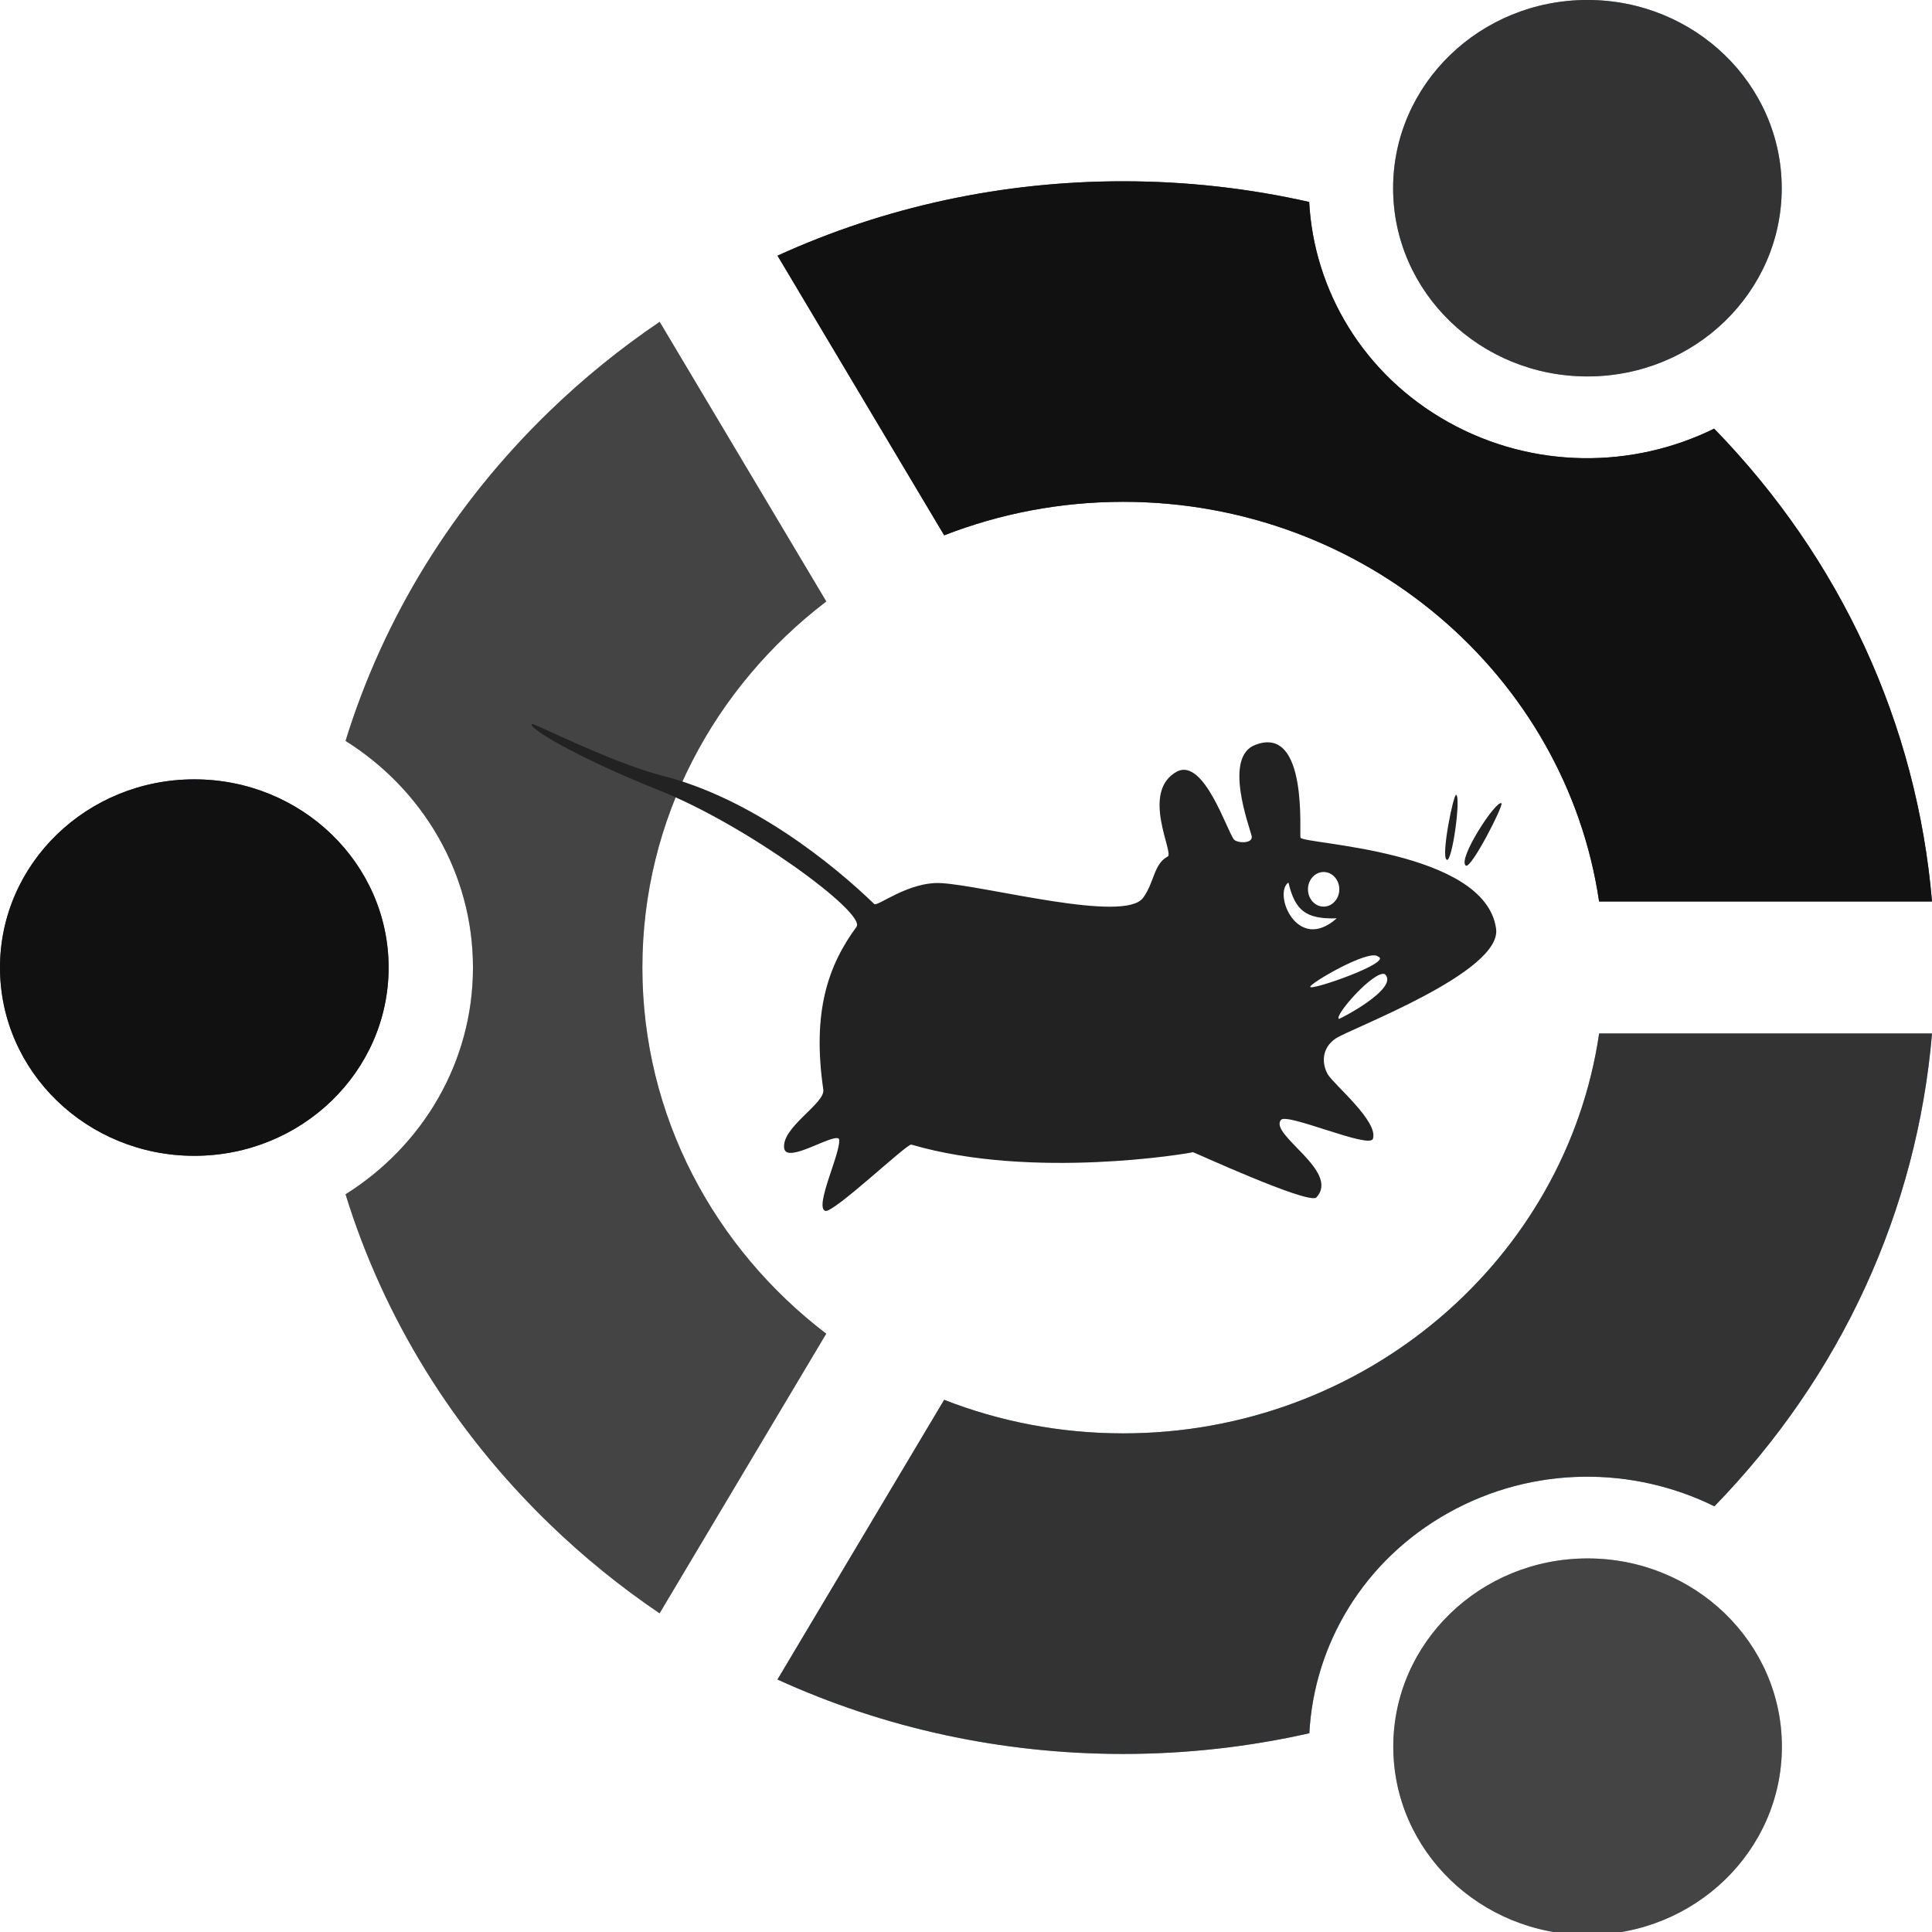 <?xml version="1.0" encoding="UTF-8"?>
<!-- Created with Inkscape (http://www.inkscape.org/) -->
<svg id="svg2" width="32" height="32" version="1.0" viewBox="0 0 18.528 18.986" xmlns="http://www.w3.org/2000/svg" xmlns:cc="http://creativecommons.org/ns#" xmlns:dc="http://purl.org/dc/elements/1.1/" xmlns:rdf="http://www.w3.org/1999/02/22-rdf-syntax-ns#">
 <g id="g3764" transform="matrix(.16 0 0 .155 3e-7 -.011)">
  <circle id="circle4" transform="matrix(1.308 0 0 1.308 -1.431 .066)" cx="9.124" cy="46.904" r="9.124" d="m 18.248,46.904 c 0,5.039 -4.085,9.124 -9.124,9.124 C 4.085,56.028 0,51.943 0,46.904 0,41.865 4.085,37.78 9.124,37.78 c 5.039,0 9.124,4.085 9.124,9.124 z" fill="#3a5065"/>
  <circle id="circle6" transform="matrix(1.308 0 0 1.308 -1.431 .066)" cx="74.548" cy="84.667" r="9.124" d="m 83.672,84.667 c 0,5.039 -4.085,9.124 -9.124,9.124 -5.039,0 -9.124,-4.085 -9.124,-9.124 0,-5.039 4.085,-9.124 9.124,-9.124 5.039,0 9.124,4.085 9.124,9.124 z" fill="#a0b7c9"/>
  <circle id="circle8" transform="matrix(1.308 0 0 1.308 -1.431 .066)" cx="74.54" cy="9.126" r="9.124" d="m 83.664,9.126 c 0,5.039 -4.085,9.124 -9.124,9.124 -5.039,0 -9.124,-4.085 -9.124,-9.124 0,-5.039 4.085,-9.124 9.124,-9.124 5.039,0 9.124,4.085 9.124,9.124 z" fill="#789abd"/>
  <path id="path10" d="m67.553 31.887c14.861 0 27.19 11.035 29.232 25.341h20.447c-0.929-11.241-5.589-21.719-13.381-29.981-4.99 2.542-11.126 2.59-16.339-0.419-5.216-3.012-8.243-8.354-8.534-13.953-3.703-0.863-7.529-1.311-11.426-1.311-7.461 0-14.671 1.629-21.228 4.717l10.237 17.73c3.4-1.368 7.109-2.124 10.991-2.124z" fill="#3a5065"/>
  <path id="path12" d="m38.023 61.418c0-9.409 4.423-17.802 11.296-23.214l-10.234-17.728c-2.4 1.677-4.671 3.575-6.786 5.689-5.923 5.923-10.17 13.074-12.507 20.879 4.709 3.05 7.827 8.345 7.827 14.374 0 6.027-3.118 11.324-7.827 14.373 2.337 7.805 6.585 14.956 12.507 20.879 2.114 2.114 4.382 4.009 6.781 5.687l10.235-17.729c-6.872-5.411-11.292-13.805-11.292-23.21z" fill="#a0b7c9"/>
  <path id="path14" d="m96.787 65.596c-2.037 14.311-14.369 25.352-29.233 25.352-3.885 0-7.596-0.756-10.995-2.127l-10.238 17.732c6.556 3.09 13.768 4.719 21.232 4.719 3.899 0 7.731-0.45 11.435-1.313 0.285-5.605 3.313-10.956 8.534-13.97 5.214-3.011 11.352-2.963 16.344-0.416 7.785-8.264 12.441-18.74 13.367-29.977h-20.445z" fill="#789abd"/>
  <circle id="circle3256" transform="matrix(1.308 0 0 1.308 -1.431 .066)" cx="9.124" cy="46.904" r="9.124" d="m 18.248,46.904 c 0,5.039 -4.085,9.124 -9.124,9.124 C 4.085,56.028 0,51.943 0,46.904 0,41.865 4.085,37.78 9.124,37.78 c 5.039,0 9.124,4.085 9.124,9.124 z" fill="#111"/>
  <circle id="circle3258" transform="matrix(1.308 0 0 1.308 -1.431 .066)" cx="74.548" cy="84.667" r="9.124" d="m 83.672,84.667 c 0,5.039 -4.085,9.124 -9.124,9.124 -5.039,0 -9.124,-4.085 -9.124,-9.124 0,-5.039 4.085,-9.124 9.124,-9.124 5.039,0 9.124,4.085 9.124,9.124 z" fill="#444"/>
  <circle id="circle3260" transform="matrix(1.308 0 0 1.308 -1.431 .066)" cx="74.54" cy="9.126" r="9.124" d="m 83.664,9.126 c 0,5.039 -4.085,9.124 -9.124,9.124 -5.039,0 -9.124,-4.085 -9.124,-9.124 0,-5.039 4.085,-9.124 9.124,-9.124 5.039,0 9.124,4.085 9.124,9.124 z" fill="#333"/>
  <path id="path3262" d="m67.553 31.887c14.861 0 27.19 11.035 29.232 25.341h20.447c-0.929-11.241-5.589-21.719-13.381-29.981-4.99 2.542-11.126 2.59-16.339-0.419-5.216-3.012-8.243-8.354-8.534-13.953-3.703-0.863-7.529-1.311-11.426-1.311-7.461 0-14.671 1.629-21.228 4.717l10.237 17.73c3.4-1.368 7.109-2.124 10.991-2.124z" fill="#111"/>
  <path id="path3264" d="m38.023 61.418c0-9.409 4.423-17.802 11.296-23.214l-10.234-17.728c-2.4 1.677-4.671 3.575-6.786 5.689-5.923 5.923-10.17 13.074-12.507 20.879 4.709 3.05 7.827 8.345 7.827 14.374 0 6.027-3.118 11.324-7.827 14.373 2.337 7.805 6.585 14.956 12.507 20.879 2.114 2.114 4.382 4.009 6.781 5.687l10.235-17.729c-6.872-5.411-11.292-13.805-11.292-23.21z" fill="#444"/>
  <path id="path3266" d="m96.787 65.596c-2.037 14.311-14.369 25.352-29.233 25.352-3.885 0-7.596-0.756-10.995-2.127l-10.238 17.732c6.556 3.09 13.768 4.719 21.232 4.719 3.899 0 7.731-0.45 11.435-1.313 0.285-5.605 3.313-10.956 8.534-13.97 5.214-3.011 11.352-2.963 16.344-0.416 7.785-8.264 12.441-18.74 13.367-29.977h-20.445z" fill="#333"/>
  <path id="path3268" d="m31.239 45.971c0.186-0.031 4.822 2.416 7.939 3.262 5.557 1.42 10.63 5.694 13.082 8.15 0.182 0.21 2.106-1.44 4.12-1.322 2.75 0.167 11.261 2.56 12.398 0.93 0.69-0.957 0.64-2.13 1.5-2.611 0.463-0.13-1.722-4.125 0.6-5.405 1.655-0.827 3.058 3.805 3.483 4.324 0.19 0.232 1.201 0.289 1.081-0.24-0.13-0.575-1.764-5.02 0.24-5.766 3.255-1.289 2.678 5.688 2.763 5.886 0.18 0.422 11.335 0.748 12.012 5.766 0.391 2.761-8.937 6.331-9.85 6.967-0.912 0.636-0.836 1.653-0.48 2.283 0.409 0.683 3.127 2.986 2.763 4.084-0.25 0.634-5.322-1.689-5.646-1.201-0.739 0.933 3.692 3.268 2.162 4.925-0.607 0.397-7.585-2.922-7.568-2.883-0.187 0.071-9.861 1.767-17.297-0.481-0.262-0.074-4.772 4.357-5.285 4.205-0.701-0.257 1.034-3.854 0.841-4.565-0.315-0.396-3.197 1.608-3.363 0.601-0.198-1.324 2.529-2.846 2.402-3.724-0.703-4.985 0.314-7.896 2.042-10.33 0.576-0.896-6.771-6.444-12.091-8.634-5.319-2.19-8.165-4.046-7.849-4.219zm47.804 16.668c-0.058-0.204 3.63-2.435 4.164-1.922 0.961 0.348-4.13 2.181-4.164 1.922zm1.762 2.029c-0.325-0.196 2.208-3.15 2.83-2.83 0.907 0.901-2.872 2.9-2.83 2.83zm9.983-13.667c-0.308-0.255-2.723 3.555-2.189 3.951 0.321 0.24 2.326-3.815 2.189-3.951zm-9.959 5.453c0 0.605-0.432 1.097-0.963 1.097-0.532 0-0.963-0.491-0.963-1.097 0-0.605 0.432-1.097 0.963-1.097 0.532 0 0.963 0.491 0.963 1.097zm7.183-5.987c-0.152-0.177-0.961 3.929-0.587 4.111 0.321 0.24 0.88-3.897 0.587-4.111zm-10.308 5.557c-0.958 0.677 0.526 4.509 2.965 2.271-1.917 0.056-2.556-0.505-2.965-2.271z" fill="#222" fill-rule="evenodd"/>
 </g>
</svg>